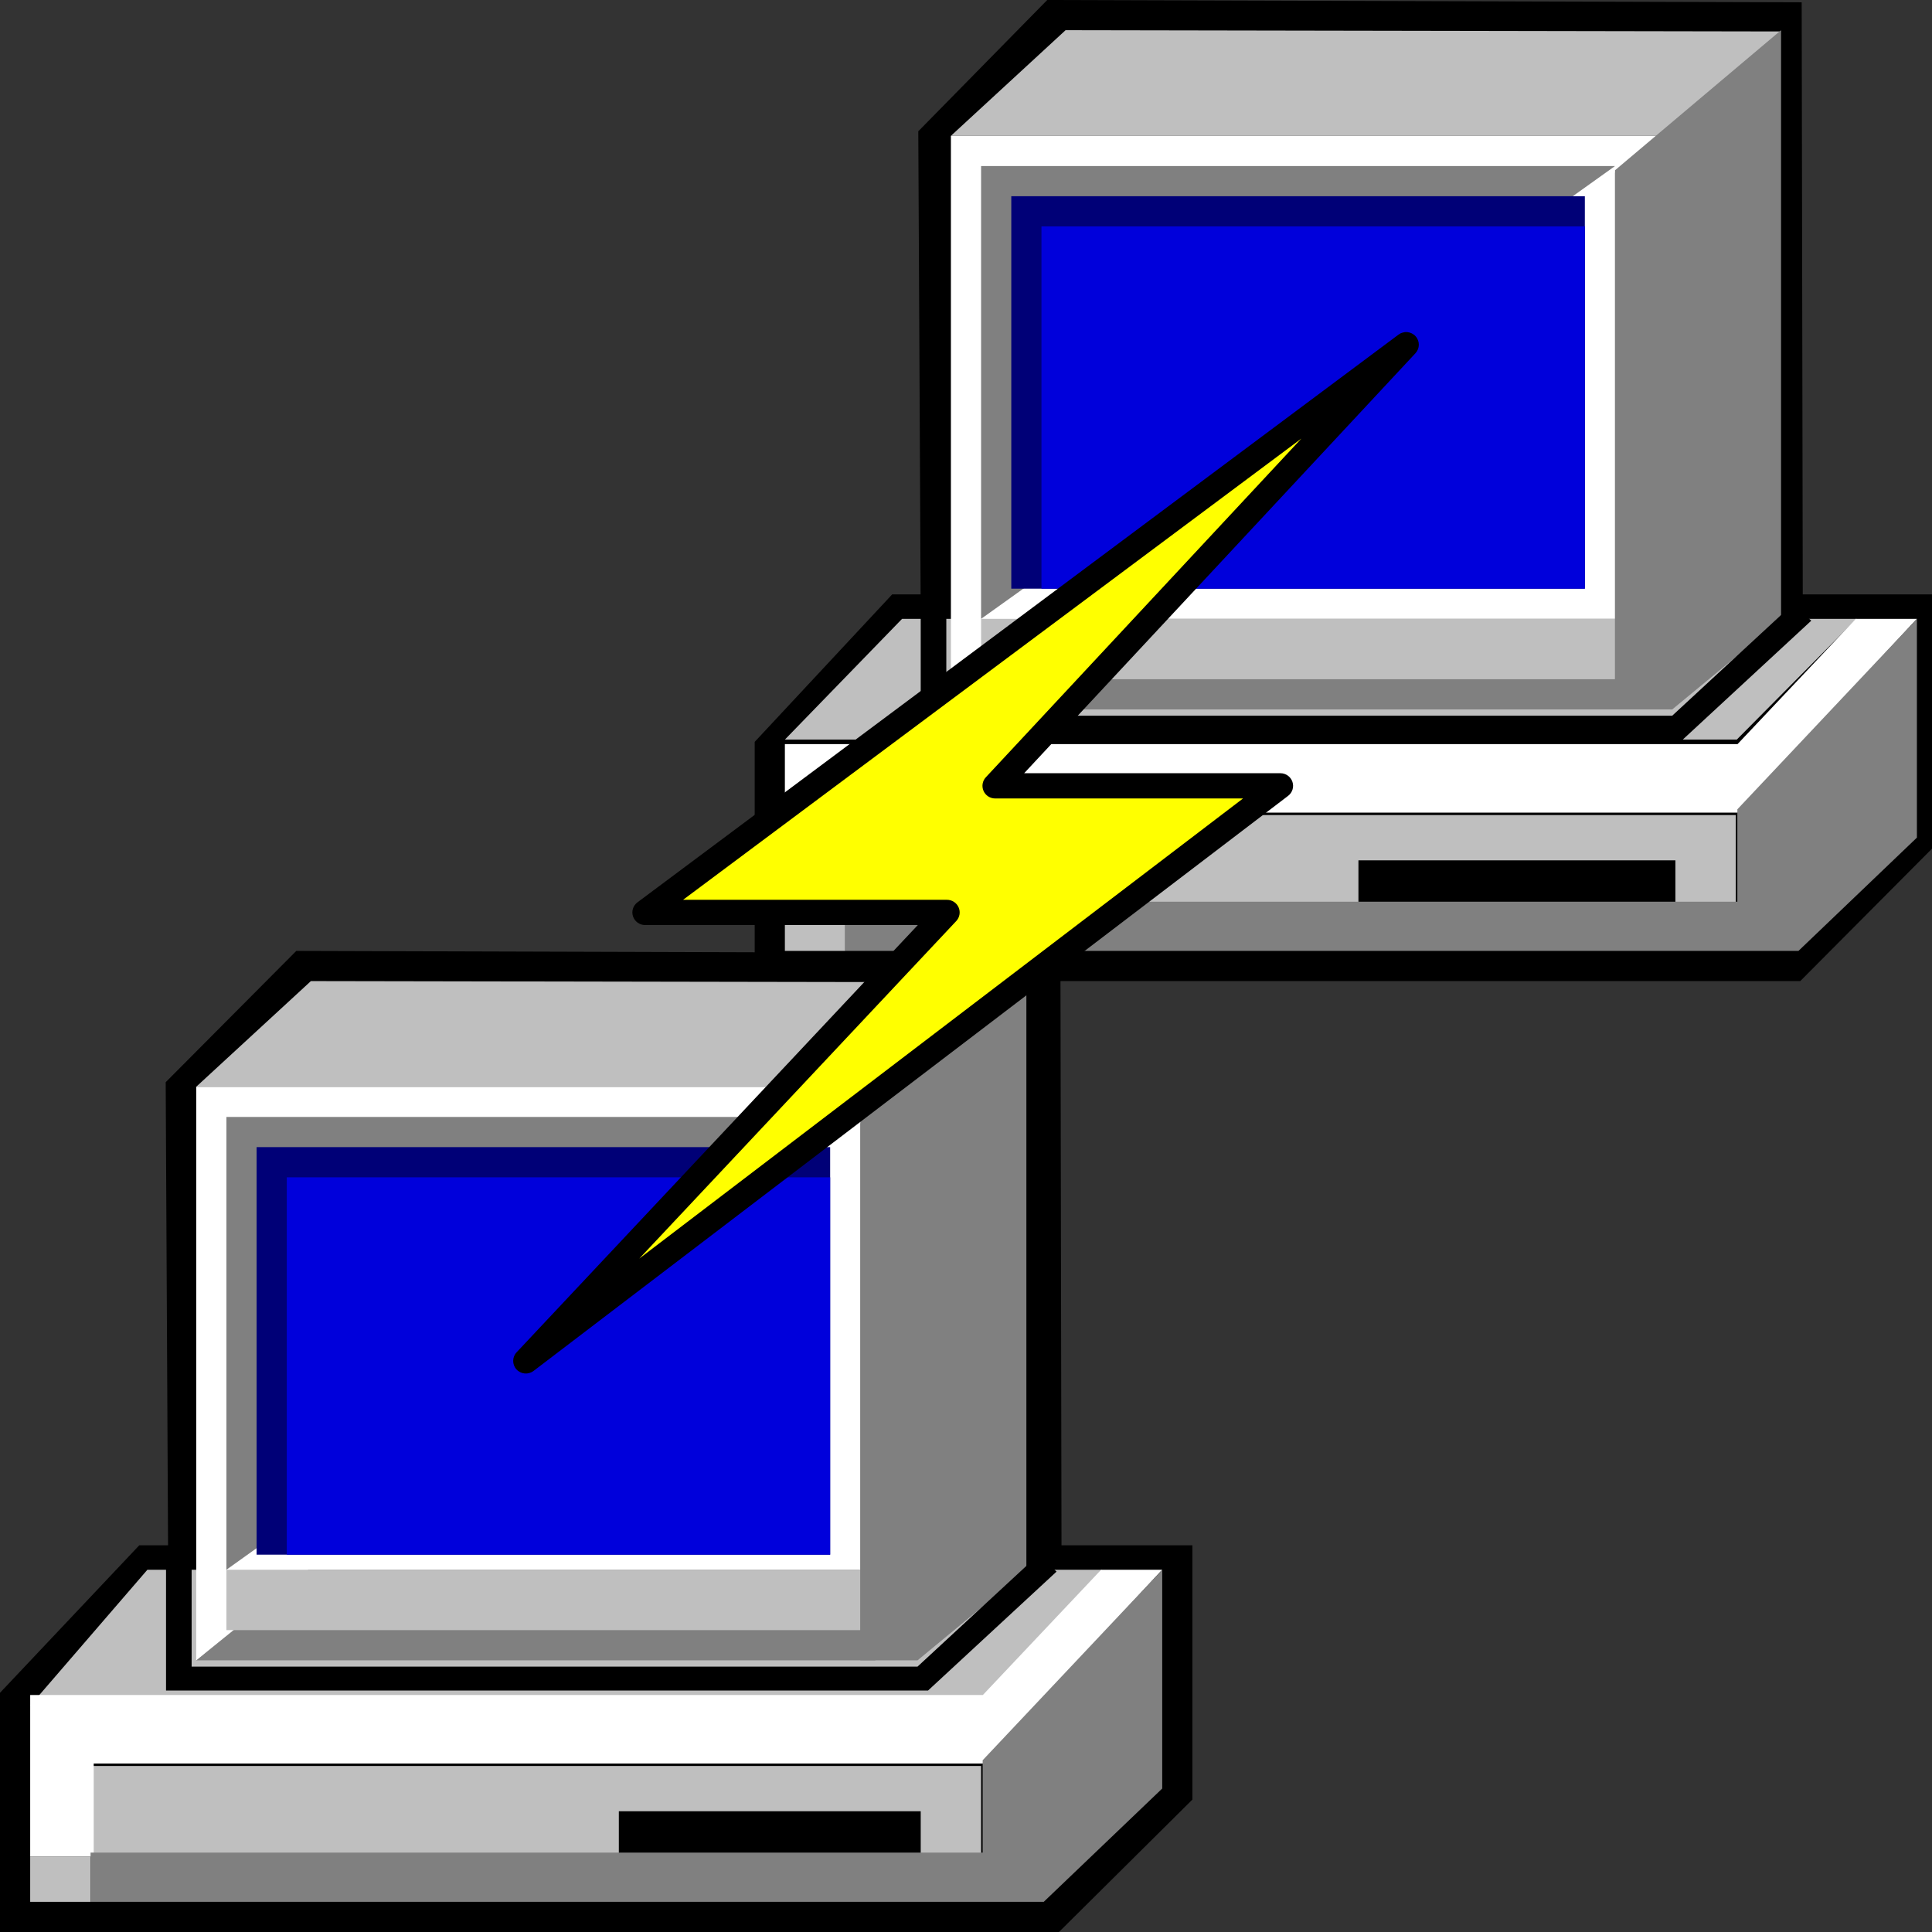 <svg width="128" height="128" viewBox="0 0 128 128" fill="none" xmlns="http://www.w3.org/2000/svg">
<rect x="0" y="0" width="128" height="128" fill="#333333" stroke="none"/>
<g clip-path="url(#clip0_112_2876)">
<path fill-rule="evenodd" clip-rule="evenodd" d="M61.936 9.158L62.094 40.18H59.713L51 49.398V64H119.689L128 55.76V40.18H119.363L119.292 1.15L70.061 1L61.936 9.158Z" fill="black"/>
<path fill-rule="evenodd" clip-rule="evenodd" d="M69.382 0L119.366 0.154L119.437 39.379H128V56.226L119.271 65H50V49.152L59.11 39.379H60.993L60.839 8.698L69.382 0ZM70.079 1.683L62.515 9.384L62.674 41.059H59.835L51.673 49.816V63.319H118.578L126.327 55.53V41.059H117.767L117.697 1.83L70.079 1.683Z" fill="black"/>
<path fill-rule="evenodd" clip-rule="evenodd" d="M59.765 41L52 49H115.066L123 41H59.765Z" fill="#BFBFBF"/>
<path fill-rule="evenodd" clip-rule="evenodd" d="M70.597 2L63 9H109.969L118 2.084L70.597 2Z" fill="#BFBFBF"/>
<path fill-rule="evenodd" clip-rule="evenodd" d="M108 9V47H63L108 9Z" fill="#808080"/>
<path fill-rule="evenodd" clip-rule="evenodd" d="M107 11V41H65L107 11Z" fill="white"/>
<path fill-rule="evenodd" clip-rule="evenodd" d="M63 47V9H110L63 47Z" fill="white"/>
<path fill-rule="evenodd" clip-rule="evenodd" d="M65 41V11H107L65 41Z" fill="#808080"/>
<path d="M105 13H67V39H105V13Z" fill="#000077"/>
<path d="M105 15H69V39H105V15Z" fill="#0000DB"/>
<path d="M107 41H65V45H107V41Z" fill="#BFBFBF"/>
<path d="M115 54H56V60H115V54Z" fill="#BFBFBF"/>
<path d="M111 57H90V60H111V57Z" fill="black"/>
<path d="M56 60H52V63H56V60Z" fill="#BFBFBF"/>
<path fill-rule="evenodd" clip-rule="evenodd" d="M107 11.279L118 2V41.046L110.792 47H107V11.279Z" fill="#808080"/>
<path fill-rule="evenodd" clip-rule="evenodd" d="M127 41L115.116 53.839H56.208V60H52V49.299H115.116L122.953 41H127Z" fill="white"/>
<path fill-rule="evenodd" clip-rule="evenodd" d="M127 41L115.104 53.62V59.741H56V63H119.152L127 55.495V41Z" fill="#808080"/>
<path fill-rule="evenodd" clip-rule="evenodd" d="M110.788 47.418L118.806 40L120 41.123L111.487 49H61V40.561H62.696V47.418H110.788Z" fill="black"/>
<path fill-rule="evenodd" clip-rule="evenodd" d="M11.936 72.158L12.094 103.18H9.713L1 112.398L1 127H69.689L78 118.76V103.18H69.363L69.292 64.15L20.061 64L11.936 72.158Z" fill="black"/>
<path fill-rule="evenodd" clip-rule="evenodd" d="M19.631 63L70.256 63.154L70.327 102.379H79V119.226L70.159 128H0V112.152L9.227 102.379H11.134L10.978 71.698L19.631 63ZM20.337 64.683L12.676 72.384L12.837 104.059H9.961L1.694 112.816V126.319H69.458L77.306 118.53V104.059H68.636L68.565 64.83L20.337 64.683Z" fill="black"/>
<path fill-rule="evenodd" clip-rule="evenodd" d="M9.765 104L2 113H65.066L73 104H9.765Z" fill="#BFBFBF"/>
<path fill-rule="evenodd" clip-rule="evenodd" d="M20.598 65L13 72H59.969L68 65.084L20.598 65Z" fill="#BFBFBF"/>
<path fill-rule="evenodd" clip-rule="evenodd" d="M58 72V110H13L58 72Z" fill="#808080"/>
<path fill-rule="evenodd" clip-rule="evenodd" d="M57 74V104H15L57 74Z" fill="white"/>
<path fill-rule="evenodd" clip-rule="evenodd" d="M13 110V72H60L13 110Z" fill="white"/>
<path fill-rule="evenodd" clip-rule="evenodd" d="M15 104V74H57L15 104Z" fill="#808080"/>
<path d="M55 76H17V103H55V76Z" fill="#000077"/>
<path d="M55 78H19V103H55V78Z" fill="#0000DB"/>
<path d="M57 104H15V108H57V104Z" fill="#BFBFBF"/>
<path d="M65 117H6V123H65V117Z" fill="#BFBFBF"/>
<path d="M61 120H41V123H61V120Z" fill="black"/>
<path d="M6 123H2V126H6V123Z" fill="#BFBFBF"/>
<path fill-rule="evenodd" clip-rule="evenodd" d="M57 74.279L68 65V104.046L60.792 110H57V74.279Z" fill="#808080"/>
<path fill-rule="evenodd" clip-rule="evenodd" d="M77 104L65.116 116.838H6.208V123H2V112.299H65.116L72.953 104H77Z" fill="white"/>
<path fill-rule="evenodd" clip-rule="evenodd" d="M77 104L65.104 116.62V122.741H6V126H69.152L77 118.495V104Z" fill="#808080"/>
<path fill-rule="evenodd" clip-rule="evenodd" d="M60.788 110.418L68.806 103L70 104.123L61.487 112H11V103.561H12.696V110.418H60.788Z" fill="black"/>
<path fill-rule="evenodd" clip-rule="evenodd" d="M93 22L65.919 51.52H84.716L35 90L62.748 59.99H42.853L93 22Z" fill="#FFFF00"/>
<path fill-rule="evenodd" clip-rule="evenodd" d="M93.785 22.277C94.075 22.598 94.071 23.087 93.776 23.404L67.853 51.228H84.831C85.191 51.228 85.511 51.457 85.626 51.796C85.741 52.135 85.627 52.51 85.341 52.727L35.349 90.828C35.002 91.092 34.51 91.047 34.217 90.725C33.924 90.403 33.928 89.911 34.226 89.594L60.808 61.286H42.735C42.374 61.286 42.054 61.056 41.939 60.715C41.825 60.374 41.943 59.998 42.233 59.782L92.658 22.167C93.005 21.908 93.494 21.955 93.785 22.277ZM45.255 59.615H62.741C63.075 59.615 63.378 59.813 63.511 60.118C63.644 60.424 63.582 60.779 63.354 61.022L42.353 83.385L82.355 52.9H65.93C65.596 52.9 65.294 52.703 65.161 52.398C65.027 52.094 65.088 51.739 65.315 51.496L86.22 29.057L45.255 59.615Z" fill="black"/>
</g>
<defs>
<clipPath id="clip0_112_2876">
<rect width="128" height="128" fill="white"/>
</clipPath>
</defs>
</svg>
